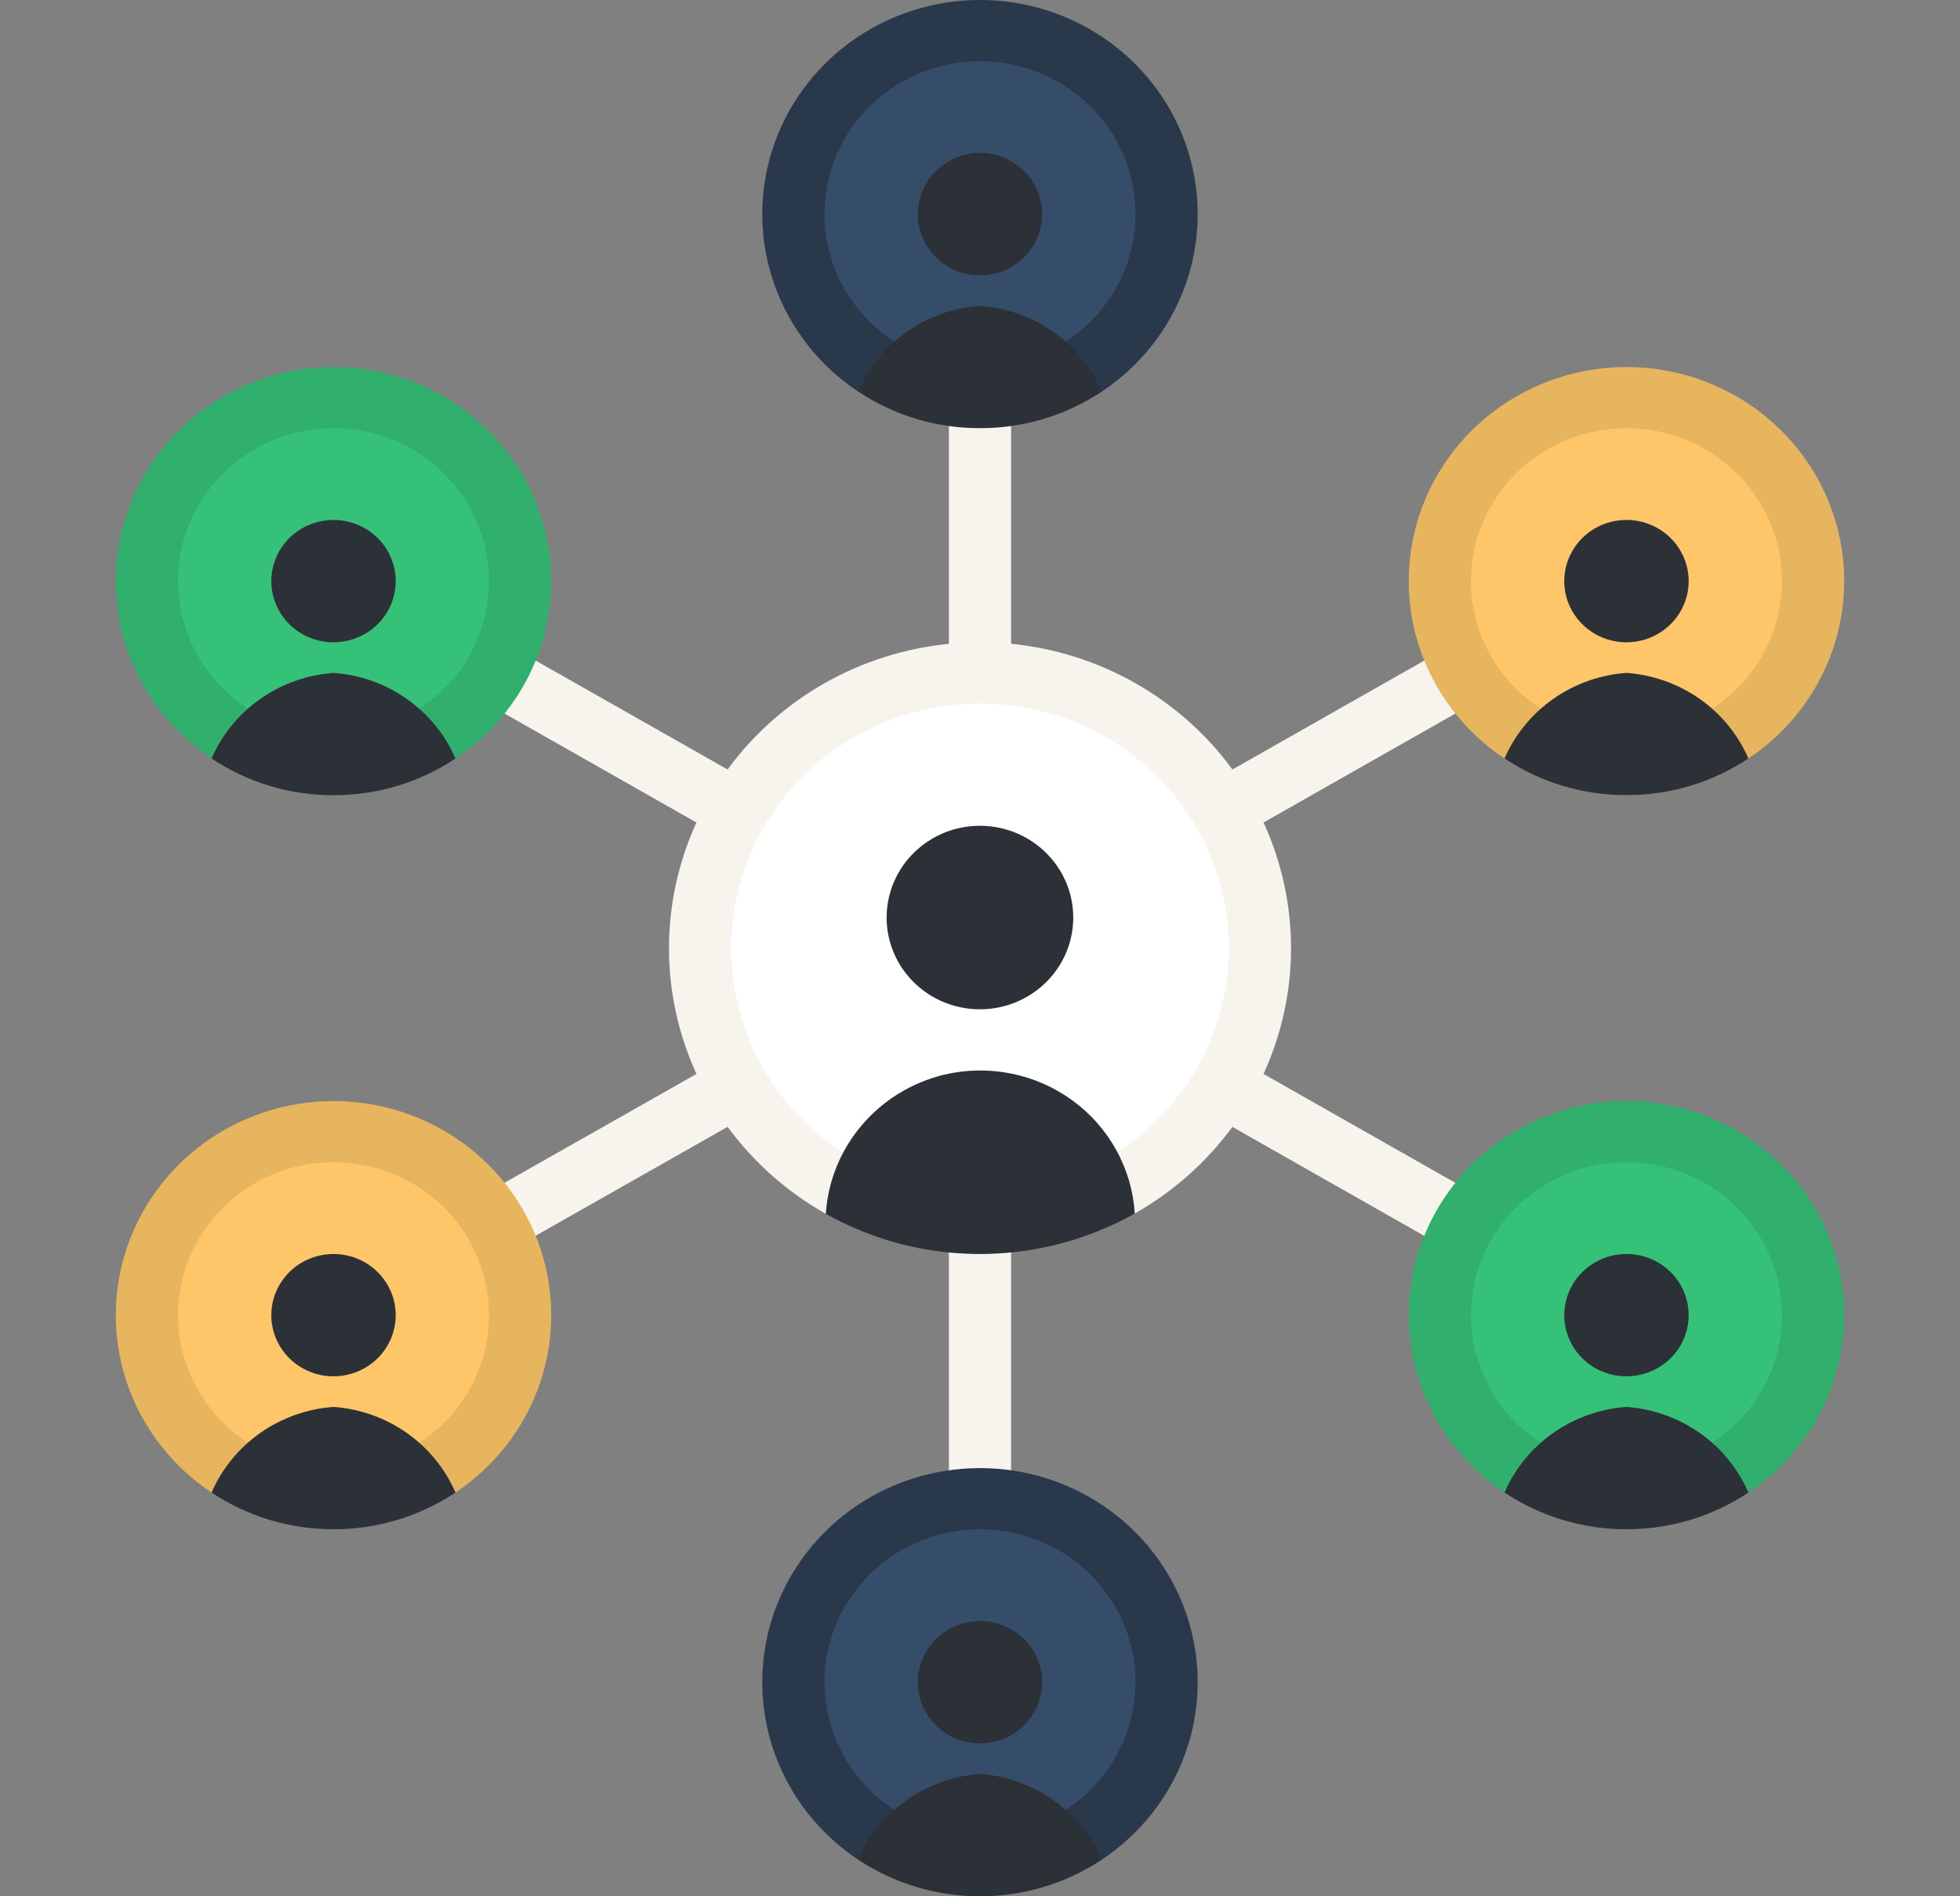 <?xml version="1.0" encoding="utf-8"?>
<svg xmlns="http://www.w3.org/2000/svg" width="62" height="60" viewBox="0 0 62 60" fill="none">
<rect x="0" y="0" width="62" height="60" fill="#808080" stroke="none"/>
<g clip-path="url(#clip0_1190_6746)">
<path d="M46.919 37.929L39.969 33.98C40.542 32.73 40.839 31.373 40.839 30.002C40.839 28.63 40.542 27.274 39.969 26.024L46.89 22.093L45.906 20.417L38.984 24.348C38.171 23.234 37.126 22.304 35.919 21.618C34.712 20.932 33.371 20.507 31.984 20.37V12.698H30.016V20.371C28.63 20.508 27.288 20.933 26.081 21.619C24.874 22.305 23.829 23.235 23.016 24.348L16.52 20.66L15.536 22.337L22.031 26.025C21.458 27.275 21.162 28.631 21.162 30.003C21.162 31.374 21.458 32.73 22.031 33.98L15.109 37.906L16.093 39.582L23.016 35.655C23.841 36.779 24.9 37.718 26.122 38.406L30.016 38.402V47.42H31.984V38.4L35.896 38.396C37.111 37.708 38.164 36.774 38.984 35.656L45.936 39.605L46.919 37.929Z" fill="#F7F4ED"/>
<path d="M31 0C29.525 0 28.09 0.466 26.904 1.328C25.719 2.19 24.846 3.404 24.414 4.791C23.983 6.177 24.015 7.663 24.505 9.031C24.996 10.398 25.921 11.575 27.142 12.387H34.857C36.078 11.575 37.002 10.398 37.493 9.031C37.984 7.664 38.016 6.177 37.584 4.791C37.153 3.404 36.28 2.19 35.095 1.328C33.909 0.466 32.474 0 31 0V0Z" fill="#29384A"/>
<path d="M30.999 11.613C31.972 11.613 32.923 11.329 33.733 10.797C34.541 10.266 35.172 9.51 35.544 8.626C35.917 7.742 36.014 6.769 35.825 5.83C35.635 4.891 35.166 4.029 34.478 3.353C33.79 2.676 32.914 2.215 31.959 2.028C31.005 1.841 30.016 1.937 29.117 2.304C28.218 2.67 27.45 3.29 26.909 4.086C26.369 4.881 26.08 5.817 26.08 6.774C26.08 7.409 26.207 8.039 26.454 8.626C26.702 9.213 27.064 9.746 27.521 10.195C27.978 10.645 28.52 11.001 29.117 11.245C29.714 11.488 30.353 11.613 30.999 11.613Z" fill="#354D69"/>
<path d="M31 8.71C31.389 8.71 31.77 8.596 32.093 8.383C32.417 8.171 32.669 7.869 32.818 7.515C32.967 7.161 33.006 6.772 32.93 6.397C32.854 6.021 32.667 5.676 32.392 5.405C32.116 5.135 31.766 4.95 31.384 4.876C31.002 4.801 30.607 4.839 30.247 4.986C29.887 5.132 29.58 5.38 29.364 5.699C29.148 6.017 29.032 6.391 29.032 6.774C29.032 7.028 29.083 7.28 29.182 7.515C29.281 7.75 29.426 7.963 29.608 8.143C29.791 8.322 30.008 8.465 30.247 8.562C30.486 8.66 30.741 8.71 31 8.71Z" fill="#2B3136"/>
<path d="M31 13.548C32.375 13.55 33.719 13.146 34.858 12.387C34.529 11.63 33.996 10.977 33.316 10.499C32.635 10.021 31.834 9.737 31 9.677C30.166 9.737 29.365 10.021 28.684 10.499C28.004 10.977 27.471 11.63 27.143 12.387C28.281 13.146 29.625 13.551 31 13.548Z" fill="#2B3136"/>
<path d="M51.45 25.161C52.812 25.161 54.143 24.764 55.276 24.02C56.408 23.275 57.291 22.217 57.812 20.979C58.334 19.742 58.47 18.38 58.204 17.065C57.939 15.751 57.283 14.544 56.319 13.597C55.356 12.649 54.129 12.004 52.793 11.743C51.457 11.482 50.072 11.616 48.814 12.129C47.556 12.641 46.48 13.509 45.723 14.623C44.966 15.738 44.562 17.047 44.562 18.387C44.562 20.184 45.288 21.907 46.58 23.177C47.871 24.448 49.623 25.161 51.45 25.161Z" fill="#E6B55D"/>
<path d="M51.45 23.226C52.422 23.226 53.373 22.942 54.182 22.41C54.992 21.878 55.622 21.123 55.994 20.239C56.367 19.355 56.464 18.382 56.274 17.443C56.084 16.504 55.616 15.642 54.928 14.966C54.24 14.289 53.364 13.828 52.409 13.641C51.455 13.455 50.466 13.55 49.567 13.917C48.668 14.283 47.9 14.903 47.359 15.699C46.819 16.494 46.53 17.43 46.53 18.387C46.53 19.022 46.657 19.652 46.905 20.239C47.152 20.826 47.514 21.359 47.971 21.808C48.428 22.258 48.97 22.614 49.567 22.857C50.164 23.101 50.803 23.226 51.45 23.226Z" fill="#FFC569"/>
<path d="M51.449 20.323C51.838 20.323 52.219 20.209 52.542 19.997C52.866 19.784 53.118 19.482 53.267 19.128C53.416 18.774 53.455 18.385 53.379 18.009C53.303 17.634 53.116 17.289 52.841 17.018C52.566 16.748 52.215 16.563 51.833 16.489C51.451 16.414 51.056 16.452 50.696 16.599C50.337 16.745 50.029 16.993 49.813 17.312C49.597 17.63 49.481 18.004 49.481 18.387C49.481 18.641 49.532 18.893 49.631 19.128C49.73 19.363 49.875 19.576 50.058 19.756C50.24 19.936 50.457 20.078 50.696 20.175C50.935 20.273 51.191 20.323 51.449 20.323Z" fill="#2B3136"/>
<path d="M51.449 25.161C52.824 25.164 54.168 24.759 55.307 24C54.979 23.244 54.445 22.591 53.765 22.113C53.084 21.635 52.283 21.351 51.449 21.291C50.615 21.351 49.814 21.635 49.134 22.113C48.453 22.591 47.92 23.244 47.592 24C48.73 24.759 50.074 25.164 51.449 25.161Z" fill="#2B3136"/>
<path d="M31 37.742C32.557 37.742 34.078 37.288 35.373 36.437C36.667 35.587 37.676 34.377 38.272 32.963C38.868 31.548 39.023 29.991 38.72 28.49C38.416 26.988 37.666 25.608 36.566 24.526C35.465 23.443 34.062 22.706 32.535 22.407C31.009 22.108 29.426 22.261 27.988 22.847C26.55 23.433 25.32 24.426 24.455 25.699C23.59 26.972 23.129 28.469 23.129 30C23.129 32.053 23.958 34.023 25.434 35.474C26.91 36.926 28.912 37.742 31 37.742Z" fill="white"/>
<path fill-rule="evenodd" clip-rule="evenodd" d="M33.545 30.5C33.875 29.945 34.009 29.298 33.925 28.66C33.841 28.022 33.545 27.43 33.081 26.976C32.618 26.522 32.015 26.232 31.367 26.151C30.718 26.071 30.06 26.205 29.497 26.531L29.45 26.56C29.068 26.791 28.745 27.105 28.505 27.477C28.265 27.85 28.114 28.271 28.064 28.71C28.014 29.148 28.067 29.592 28.218 30.008C28.368 30.423 28.613 30.799 28.934 31.108C29.254 31.416 29.642 31.649 30.068 31.788C30.493 31.927 30.946 31.968 31.39 31.91C31.835 31.851 32.26 31.694 32.633 31.449C33.007 31.205 33.318 30.88 33.545 30.5V30.5Z" fill="#2B3136"/>
<path fill-rule="evenodd" clip-rule="evenodd" d="M29.864 34.004C30.559 33.84 31.283 33.827 31.984 33.968C32.685 34.108 33.346 34.398 33.921 34.816C34.496 35.235 34.971 35.772 35.312 36.391C35.653 37.009 35.853 37.694 35.896 38.396C34.718 39.059 33.415 39.475 32.066 39.62C30.718 39.765 29.353 39.635 28.058 39.238L28.055 39.236C27.383 39.027 26.735 38.749 26.123 38.406C26.189 37.376 26.587 36.394 27.261 35.602C27.933 34.81 28.846 34.251 29.864 34.004H29.864Z" fill="#2B3136"/>
<path d="M31 46.452C29.525 46.452 28.09 46.917 26.904 47.779C25.719 48.642 24.846 49.855 24.414 51.242C23.983 52.629 24.015 54.115 24.505 55.483C24.996 56.85 25.921 58.026 27.142 58.839H34.857C36.078 58.026 37.002 56.85 37.493 55.483C37.984 54.115 38.016 52.629 37.584 51.242C37.153 49.856 36.28 48.642 35.095 47.78C33.909 46.917 32.474 46.452 31 46.452Z" fill="#29384A"/>
<path d="M30.999 58.065C31.972 58.065 32.923 57.781 33.733 57.249C34.541 56.718 35.172 55.962 35.544 55.078C35.917 54.194 36.014 53.221 35.825 52.282C35.635 51.343 35.166 50.481 34.478 49.804C33.79 49.128 32.914 48.667 31.959 48.48C31.005 48.293 30.016 48.389 29.117 48.755C28.218 49.121 27.45 49.742 26.909 50.538C26.369 51.333 26.08 52.269 26.08 53.226C26.08 53.861 26.207 54.49 26.454 55.078C26.702 55.665 27.064 56.198 27.521 56.647C27.978 57.097 28.52 57.453 29.117 57.696C29.714 57.939 30.353 58.065 30.999 58.065Z" fill="#354D69"/>
<path d="M31 55.161C31.389 55.161 31.77 55.048 32.093 54.835C32.417 54.623 32.669 54.32 32.818 53.967C32.967 53.613 33.006 53.224 32.93 52.848C32.854 52.473 32.667 52.128 32.392 51.857C32.116 51.587 31.766 51.402 31.384 51.327C31.002 51.253 30.607 51.291 30.247 51.438C29.887 51.584 29.58 51.832 29.364 52.15C29.148 52.469 29.032 52.843 29.032 53.226C29.032 53.48 29.083 53.732 29.182 53.967C29.281 54.201 29.426 54.415 29.608 54.594C29.791 54.774 30.008 54.917 30.247 55.014C30.486 55.111 30.741 55.161 31 55.161Z" fill="#2B3136"/>
<path d="M31 60C32.375 60.002 33.719 59.597 34.858 58.838C34.529 58.082 33.996 57.429 33.316 56.951C32.635 56.473 31.834 56.189 31 56.129C30.166 56.189 29.365 56.473 28.685 56.951C28.004 57.429 27.471 58.082 27.143 58.838C28.281 59.597 29.625 60.002 31 60Z" fill="#2B3136"/>
<path d="M10.55 34.839C9.076 34.839 7.641 35.304 6.455 36.166C5.27 37.029 4.397 38.242 3.965 39.629C3.533 41.016 3.565 42.502 4.056 43.87C4.547 45.237 5.471 46.413 6.693 47.226H14.408C15.629 46.413 16.553 45.237 17.044 43.87C17.535 42.502 17.567 41.016 17.135 39.629C16.703 38.243 15.831 37.029 14.645 36.167C13.46 35.304 12.025 34.839 10.55 34.839Z" fill="#E6B55D"/>
<path d="M10.55 46.452C11.523 46.452 12.474 46.168 13.283 45.636C14.092 45.104 14.723 44.349 15.095 43.465C15.468 42.58 15.565 41.607 15.375 40.669C15.185 39.73 14.717 38.868 14.029 38.191C13.341 37.514 12.464 37.054 11.51 36.867C10.556 36.68 9.566 36.776 8.668 37.142C7.769 37.509 7 38.129 6.46 38.925C5.919 39.72 5.631 40.656 5.631 41.613C5.631 42.896 6.149 44.127 7.072 45.034C7.994 45.942 9.246 46.452 10.55 46.452Z" fill="#FFC569"/>
<path d="M10.55 43.548C10.939 43.548 11.32 43.435 11.643 43.222C11.967 43.01 12.219 42.707 12.368 42.353C12.517 42 12.556 41.611 12.48 41.235C12.404 40.86 12.216 40.515 11.941 40.244C11.666 39.973 11.315 39.789 10.934 39.714C10.552 39.64 10.156 39.678 9.797 39.825C9.437 39.971 9.13 40.219 8.914 40.538C8.697 40.856 8.582 41.23 8.582 41.613C8.582 42.126 8.789 42.619 9.158 42.981C9.528 43.344 10.028 43.548 10.55 43.548Z" fill="#2B3136"/>
<path d="M10.551 48.387C11.926 48.389 13.27 47.984 14.408 47.225C14.08 46.469 13.547 45.816 12.866 45.338C12.186 44.86 11.385 44.576 10.551 44.516C9.717 44.576 8.916 44.86 8.235 45.338C7.555 45.816 7.021 46.469 6.693 47.225C7.832 47.984 9.176 48.389 10.551 48.387Z" fill="#2B3136"/>
<path d="M10.55 11.613C9.076 11.613 7.641 12.079 6.455 12.941C5.27 13.803 4.397 15.017 3.965 16.404C3.533 17.79 3.565 19.276 4.056 20.644C4.547 22.011 5.471 23.188 6.693 24H14.408C15.629 23.188 16.553 22.011 17.044 20.644C17.536 19.276 17.568 17.79 17.136 16.404C16.704 15.017 15.831 13.803 14.646 12.941C13.46 12.078 12.025 11.613 10.55 11.613Z" fill="#30AF6D"/>
<path d="M10.55 23.226C11.523 23.226 12.474 22.942 13.283 22.41C14.092 21.878 14.723 21.123 15.095 20.238C15.467 19.354 15.565 18.381 15.375 17.443C15.185 16.504 14.716 15.642 14.028 14.966C13.341 14.289 12.464 13.828 11.51 13.641C10.556 13.455 9.566 13.55 8.668 13.917C7.769 14.283 7 14.903 6.46 15.699C5.919 16.494 5.631 17.43 5.631 18.387C5.631 19.022 5.758 19.652 6.005 20.239C6.253 20.826 6.615 21.359 7.072 21.808C7.529 22.258 8.071 22.614 8.668 22.857C9.265 23.101 9.904 23.226 10.55 23.226Z" fill="#35C278"/>
<path d="M10.55 20.323C10.939 20.323 11.32 20.209 11.643 19.996C11.967 19.784 12.219 19.481 12.368 19.128C12.517 18.774 12.556 18.385 12.48 18.009C12.404 17.634 12.216 17.289 11.941 17.018C11.666 16.748 11.315 16.563 10.934 16.489C10.552 16.414 10.156 16.452 9.797 16.599C9.437 16.745 9.13 16.993 8.914 17.312C8.697 17.63 8.582 18.004 8.582 18.387C8.582 18.901 8.789 19.393 9.158 19.756C9.528 20.119 10.028 20.323 10.55 20.323Z" fill="#2B3136"/>
<path d="M10.551 25.161C11.926 25.164 13.27 24.759 14.408 24C14.08 23.244 13.547 22.591 12.866 22.113C12.186 21.635 11.385 21.35 10.551 21.291C9.717 21.35 8.916 21.635 8.235 22.113C7.555 22.591 7.021 23.244 6.693 24C7.832 24.759 9.176 25.164 10.551 25.162V25.161Z" fill="#2B3136"/>
<path d="M51.45 34.839C49.975 34.839 48.54 35.304 47.354 36.167C46.169 37.029 45.296 38.243 44.864 39.629C44.433 41.016 44.465 42.502 44.956 43.87C45.447 45.237 46.371 46.413 47.592 47.226H55.307C56.529 46.413 57.453 45.237 57.944 43.87C58.435 42.502 58.467 41.016 58.035 39.629C57.603 38.243 56.73 37.029 55.545 36.167C54.359 35.304 52.924 34.839 51.45 34.839H51.45Z" fill="#30AF6D"/>
<path d="M51.45 46.452C52.422 46.452 53.374 46.168 54.183 45.636C54.992 45.105 55.622 44.349 55.995 43.465C56.367 42.58 56.465 41.608 56.275 40.669C56.085 39.73 55.616 38.868 54.928 38.191C54.24 37.514 53.364 37.054 52.409 36.867C51.455 36.68 50.466 36.776 49.567 37.142C48.668 37.509 47.9 38.129 47.359 38.925C46.819 39.72 46.53 40.656 46.53 41.613C46.53 42.896 47.049 44.127 47.971 45.034C48.894 45.942 50.145 46.452 51.45 46.452Z" fill="#35C278"/>
<path d="M51.449 43.548C51.838 43.548 52.219 43.435 52.542 43.222C52.866 43.01 53.118 42.707 53.267 42.354C53.416 42 53.455 41.611 53.379 41.235C53.303 40.86 53.116 40.515 52.841 40.244C52.566 39.973 52.215 39.789 51.833 39.714C51.451 39.64 51.056 39.678 50.696 39.825C50.337 39.971 50.029 40.219 49.813 40.538C49.597 40.856 49.481 41.23 49.481 41.613C49.481 41.867 49.532 42.119 49.631 42.354C49.73 42.589 49.875 42.802 50.058 42.981C50.24 43.161 50.457 43.304 50.696 43.401C50.935 43.498 51.191 43.548 51.449 43.548Z" fill="#2B3136"/>
<path d="M51.449 48.387C52.824 48.389 54.168 47.984 55.307 47.225C54.979 46.469 54.445 45.816 53.765 45.338C53.084 44.86 52.283 44.576 51.449 44.516C50.615 44.576 49.814 44.86 49.134 45.338C48.453 45.816 47.92 46.469 47.592 47.225C48.73 47.984 50.074 48.389 51.449 48.387Z" fill="#2B3136"/>
</g>
<defs>
<clipPath id="clip0_1190_6746">
<rect width="61" height="60" fill="white" transform="translate(0.5)"/>
</clipPath>
</defs>
</svg>